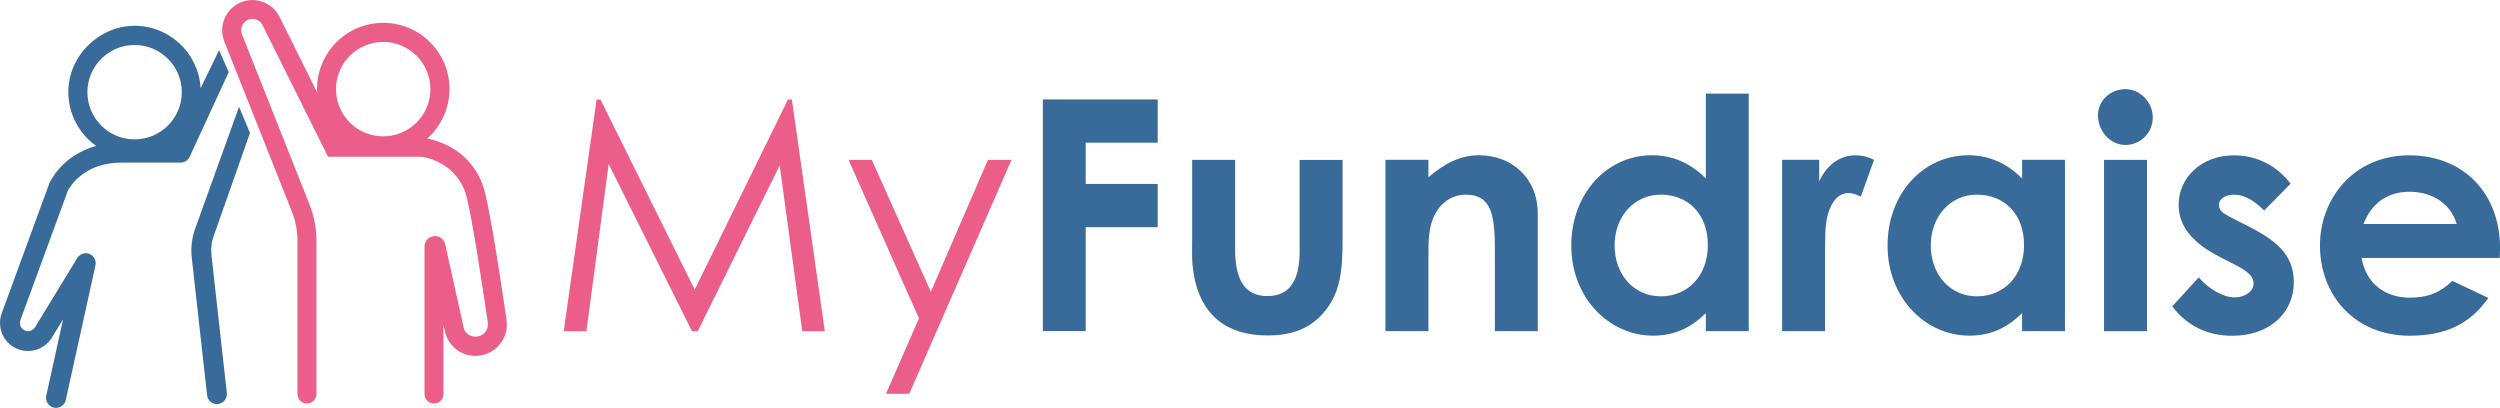 <svg xmlns="http://www.w3.org/2000/svg" id="Layer_1" viewBox="0 0 371.3 60.56"><defs><style>.cls-1{fill:#eb5e8a;}.cls-2{fill:#386b9a;}</style></defs><path class="cls-1" d="M75.24,47.5c-.9-6.02-2.28-15.13-3.18-18.8-1.55-6.27-6.88-7.79-8.61-8.13,2.03-1.8,3.31-4.42,3.31-7.34,0-5.43-4.41-9.84-9.84-9.84s-9.84,4.41-9.84,9.84c0,.17.02.34.03.51l-5.61-11.27c-1.05-2.08-3.56-3.01-5.71-2.13-2.28.93-3.39,3.55-2.47,5.84l10.01,25.19c.57,1.43.85,2.93.85,4.45v22.7c0,.78.64,1.41,1.41,1.41s1.41-.64,1.41-1.41v-22.7c0-1.89-.35-3.75-1.05-5.5l-10.01-25.21c-.34-.85.07-1.82.92-2.18.81-.33,1.74.01,2.12.78l9.74,19.57h13.95c.59.08,5.39.93,6.66,6.08.88,3.55,2.23,12.57,3.12,18.55.14.98-.51,1.88-1.47,2.06-.92.18-1.84-.37-2.08-1.16l-2.8-12.61c-.21-.76-.93-1.23-1.71-1.12-.78.11-1.34.76-1.34,1.54v21.9c0,.78.64,1.41,1.41,1.41h-.01c.78.01,1.41-.62,1.41-1.4v-10.29l.3,1.31c.69,2.29,2.98,3.68,5.34,3.22,2.46-.48,4.1-2.79,3.73-5.27ZM56.91,6.23c3.87,0,7.01,3.14,7.01,7.01s-3.14,7.01-7.01,7.01-7.01-3.14-7.01-7.01,3.15-7.01,7.01-7.01Z"></path><path class="cls-2" d="M35.5,15.87l-6.53,18.14c-.48,1.36-.65,2.83-.49,4.26l2.28,20.43c.08.81.81,1.41,1.63,1.3.4-.04.75-.24.99-.55s.35-.69.31-1.09l-2.28-20.43c-.11-.99,0-2.01.35-2.94l5.37-15.24-1.63-3.89h0Z"></path><path class="cls-2" d="M32.54,7.44l-2.74,5.66c-.3-5.16-4.58-9.27-9.81-9.27s-9.84,4.41-9.84,9.84c0,3.3,1.63,6.21,4.12,8-5.06,1.4-6.86,5.35-6.94,5.55L.27,46.49c-.69,1.84,0,3.94,1.65,4.99.95.61,2.08.79,3.18.54,1.1-.25,2.02-.93,2.62-1.89l1.65-2.71-2.5,11.35c-.17.79.33,1.58,1.13,1.77.81.17,1.6-.35,1.77-1.13l4.41-20c.16-.71-.23-1.41-.89-1.7-.66-.27-1.43,0-1.81.61l-6.28,10.28c-.23.38-.58.51-.76.55-.18.04-.55.08-.92-.16-.49-.31-.68-.92-.48-1.47l7.04-19.2c.23-.45,2.29-4.17,7.93-4.17h8.82c.58,0,1.1-.34,1.34-.86l5.8-12.57-1.43-3.27ZM12.98,13.69c0-3.87,3.15-7.01,7.01-7.01s7.01,3.14,7.01,7.01-3.14,7.01-7.01,7.01-7.01-3.14-7.01-7.01Z"></path><path class="cls-1" d="M83.72,49.19l4.89-34.41h.57l14,28.23,13.85-28.23h.58l4.89,34.41h-3.35l-3.35-24.63-12.17,24.63h-.86l-12.37-24.83-3.31,24.83h-3.35Z"></path><path class="cls-1" d="M126.03,23.74h3.45l8.77,19.6,8.48-19.6h3.5l-15.19,34.75h-3.45l4.89-11.21-10.45-23.53Z"></path><path class="cls-2" d="M154.88,14.77h17.06v6.42h-10.69v6.13h10.69v6.42h-10.69v15.43h-6.37V14.77Z"></path><path class="cls-2" d="M177.07,23.74h6.37v13.28c0,4.55,1.44,6.95,4.79,6.95s4.79-2.35,4.79-6.66v-13.56h6.38v11.74c0,4.7-.29,8.15-2.97,11.12-2.01,2.25-4.65,3.21-8.2,3.21-6.14,0-9.92-3.12-10.93-9.06-.34-2.06-.24-3.26-.24-5.37v-11.65Z"></path><path class="cls-2" d="M212.15,26.32c2.44-2.06,4.7-3.26,7.52-3.26,4.75,0,8.72,3.26,8.72,8.72v17.4h-6.37v-12.03c0-5.03-.43-8.24-4.31-8.24-1.77,0-3.31.86-4.31,2.44-1.29,2.06-1.25,4.36-1.25,7v10.83h-6.38v-25.45h6.38v2.59Z"></path><path class="cls-2" d="M253.36,46.5c-2.25,2.2-4.65,3.35-7.86,3.35-6.47,0-12.13-5.56-12.13-13.37s5.37-13.42,11.98-13.42c3.07,0,5.7,1.15,8,3.45v-12.61h6.37v35.28h-6.37v-2.68ZM239.8,36.44c0,4.36,2.88,7.57,6.85,7.57s7-2.97,7-7.62-2.97-7.48-7-7.48-6.85,3.35-6.85,7.52Z"></path><path class="cls-2" d="M270.18,26.95c1.2-2.64,3.26-3.88,5.37-3.88,1.34,0,2.16.38,2.78.67l-1.96,5.46c-.48-.24-1.2-.53-1.87-.53-1.82,0-3.26,2.11-3.4,5.85-.05,1.39-.05,2.97-.05,4.36v10.3h-6.37v-25.45h5.51v3.21Z"></path><path class="cls-2" d="M300.33,46.5c-2.25,2.2-4.65,3.35-7.86,3.35-6.47,0-12.13-5.56-12.13-13.37s5.37-13.42,11.98-13.42c3.07,0,5.7,1.15,8,3.45v-2.78h6.37v25.45h-6.37v-2.68ZM286.76,36.44c0,4.36,2.88,7.57,6.85,7.57s7-2.97,7-7.62-2.97-7.48-7-7.48-6.85,3.35-6.85,7.52Z"></path><path class="cls-2" d="M319.73,17.46c0,2.25-1.82,4.07-4.07,4.07s-4.07-2.06-4.07-4.41c0-2.2,1.87-3.88,4.07-3.88s4.07,1.92,4.07,4.22ZM312.49,23.74h6.38v25.45h-6.38v-25.45Z"></path><path class="cls-2" d="M329.7,38.16c-4.07-2.06-6.13-4.55-6.13-7.76,0-3.98,3.35-7.33,8.24-7.33,3.31,0,6.33,1.49,8.39,4.22l-3.93,3.98c-1.44-1.44-2.88-2.35-4.41-2.35-1.29,0-2.3.53-2.3,1.53s.91,1.39,2.3,2.11l2.35,1.2c4.22,2.16,6.47,4.36,6.47,8.15,0,4.55-3.59,7.96-9.15,7.96-3.69,0-6.71-1.49-8.91-4.36l3.93-4.31c1.49,1.73,3.64,2.97,5.32,2.97,1.58,0,2.83-.91,2.83-2.06s-1.05-1.92-2.83-2.83l-2.16-1.1Z"></path><path class="cls-2" d="M369.57,44.25c-2.73,3.88-6.33,5.61-11.69,5.61-8.1,0-13.32-5.94-13.32-13.42,0-6.95,5.03-13.37,13.23-13.37s13.52,5.75,13.52,13.8c0,.58-.05.86-.05,1.44h-20.51c.62,3.79,3.5,5.9,7.14,5.9,2.73,0,4.55-.77,6.33-2.49l5.37,2.54ZM364.87,33.27c-.86-2.97-3.59-4.79-7-4.79-3.16,0-5.61,1.58-6.85,4.79h13.85Z"></path></svg>